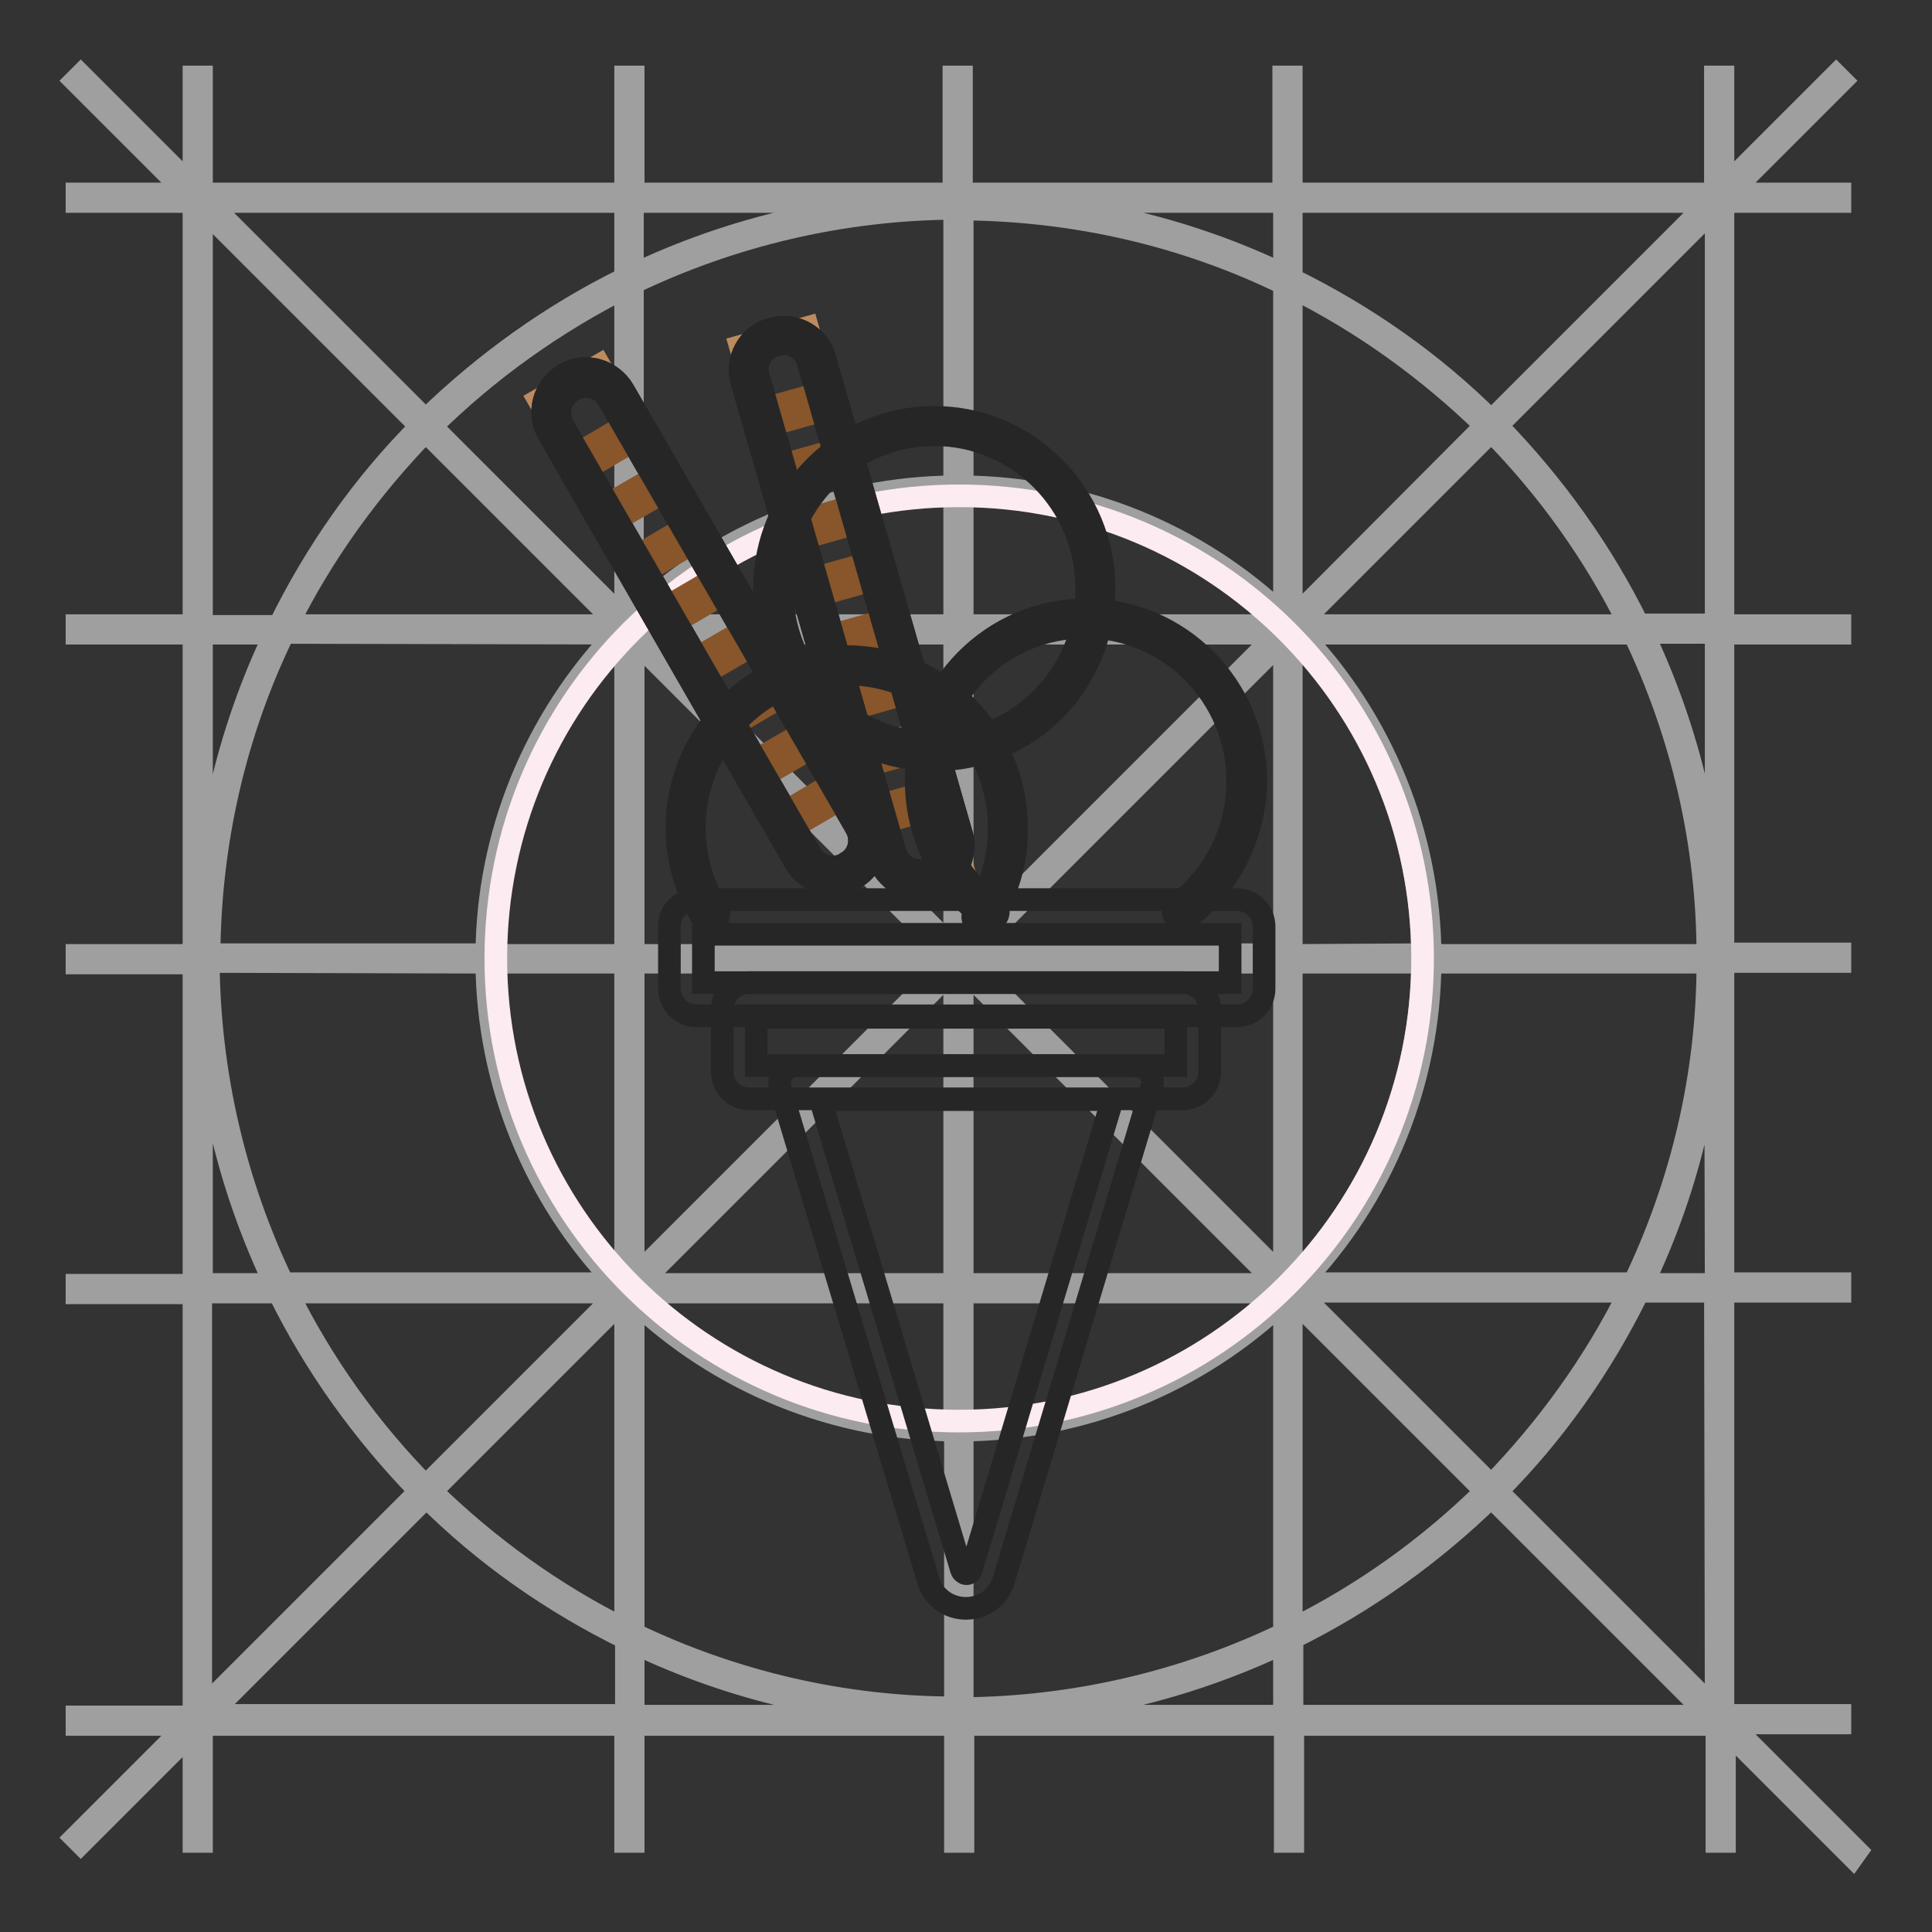 <?xml version="1.0" encoding="utf-8"?>
<!-- Svg Vector Icons : http://www.onlinewebfonts.com/icon -->
<!DOCTYPE svg PUBLIC "-//W3C//DTD SVG 1.1//EN" "http://www.w3.org/Graphics/SVG/1.1/DTD/svg11.dtd">
<svg version="1.1" xmlns="http://www.w3.org/2000/svg" xmlns:xlink="http://www.w3.org/1999/xlink" x="0px" y="0px" viewBox="0 0 256 256" enable-background="new 0 0 256 256" xml:space="preserve">
<rect x="0" y="0" width="256" height="256" fill="#333333" stroke="none"/>
<g> <path stroke-width="3" fill-opacity="0" stroke="#9f9fa0"  d="M171.1,217.1c9.8-4.8,18.7-11.2,26.5-18.8l29.1,29.1h-55.5V217.1z M127.5,227.4L127.5,227.4 c14.8-0.1,29.3-3.4,42.7-9.8v9.8L127.5,227.4z M83.9,227.4v-9.8c13.3,6.4,27.9,9.7,42.7,9.8v0H83.9z M27.4,227.4l29.1-29.1 c7.7,7.7,16.7,14,26.5,18.8v10.2H27.4z M36.9,171.1c4.8,9.8,11.2,18.7,18.8,26.5l-29.1,29.1v-55.5H36.9z M26.7,127.5L26.7,127.5 c0.1,14.8,3.4,29.3,9.8,42.7h-9.8L26.7,127.5z M26.7,83.9h9.8c-6.4,13.3-9.7,27.9-9.8,42.7h0V83.9z M26.7,27.4l29.1,29.1 c-7.7,7.7-14,16.7-18.8,26.5H26.7V27.4z M82.9,36.9c-9.8,4.8-18.7,11.2-26.5,18.8L27.4,26.7h55.5V36.9z M126.5,26.7L126.5,26.7 c-14.8,0.1-29.3,3.4-42.7,9.8v-9.8L126.5,26.7z M170.2,26.7v9.8c-13.3-6.4-27.9-9.7-42.7-9.8v0H170.2z M226.7,26.7l-29.1,29.1 c-7.7-7.7-16.7-14-26.5-18.8V26.7H226.7z M217.1,82.9c-4.8-9.8-11.2-18.7-18.8-26.5l29.1-29.1v55.5H217.1z M227.4,126.5 L227.4,126.5c-0.1-14.8-3.4-29.3-9.8-42.7h9.8L227.4,126.5z M227.4,170.2h-9.8c6.4-13.3,9.7-27.9,9.7-42.7h0L227.4,170.2z  M171.8,171.1H216c-4.7,9.5-11,18.2-18.4,25.8L171.8,171.1z M171.1,171.8l25.8,25.8c-7.6,7.5-16.3,13.7-25.8,18.4L171.1,171.8z  M127.5,189.5c15.9-0.1,31.2-6.3,42.7-17.3v44.3c-13.3,6.4-27.9,9.8-42.7,9.9L127.5,189.5z M83.9,172.2 c11.5,11,26.8,17.2,42.7,17.3v36.8c-14.8,0-29.4-3.4-42.7-9.8V172.2z M82.9,171.8V216c-9.5-4.7-18.2-11-25.8-18.4L82.9,171.8z  M82.2,171.2l-25.8,25.8c-7.5-7.6-13.7-16.3-18.4-25.8L82.2,171.2z M64.5,127.5c0.1,15.9,6.3,31.2,17.3,42.6H37.5 c-6.4-13.3-9.8-27.9-9.9-42.7L64.5,127.5z M81.8,83.9c-11,11.5-17.2,26.7-17.3,42.6H27.7c0.1-14.8,3.4-29.4,9.9-42.7L81.8,83.9z  M82.2,82.9H38c4.7-9.5,11-18.2,18.4-25.8L82.2,82.9z M82.9,82.3L57.1,56.5C64.7,49,73.4,42.8,82.9,38L82.9,82.3z M126.5,64.5 c-15.9,0.1-31.2,6.3-42.7,17.3V37.5c13.3-6.4,27.9-9.8,42.7-9.9L126.5,64.5z M170.2,81.8c-11.5-11-26.7-17.2-42.7-17.3V27.7 c14.8,0.1,29.4,3.4,42.7,9.9L170.2,81.8z M171.1,82.3V38c9.5,4.7,18.2,11,25.8,18.4L171.1,82.3z M171.8,82.9l25.8-25.8 c7.5,7.6,13.7,16.3,18.4,25.8L171.8,82.9z M189.5,126.6c-0.1-15.9-6.3-31.2-17.3-42.7h44.3c6.4,13.3,9.8,27.9,9.8,42.7L189.5,126.6 z M189.5,127.5h36.8c0,14.8-3.4,29.3-9.8,42.6h-44.3C183.2,158.7,189.4,143.4,189.5,127.5L189.5,127.5z M127.5,171.2h42.4 c-11.3,11.1-26.5,17.3-42.4,17.4V171.2z M126.5,171.2v17.4c-15.9-0.1-31-6.4-42.4-17.4H126.5z M82.9,127.5v42.4 c-11.1-11.3-17.3-26.5-17.4-42.4L82.9,127.5z M82.9,126.6H65.5c0.1-15.9,6.4-31.1,17.4-42.4L82.9,126.6z M126.5,82.9H84.1 c11.3-11.1,26.5-17.3,42.4-17.5L126.5,82.9z M127.5,82.9V65.5c15.9,0.1,31,6.4,42.4,17.4L127.5,82.9z M171.1,126.6V84.1 c11.1,11.3,17.3,26.5,17.4,42.4L171.1,126.6z M171.1,127.5h17.4c-0.1,15.9-6.4,31-17.4,42.4V127.5z M127.5,128.2l42,42h-42V128.2z  M126.5,128.2v42h-42L126.5,128.2z M125.9,127.5l-42,42v-42L125.9,127.5z M125.9,126.6h-42v-42L125.9,126.6z M126.5,125.9l-42-42 h42L126.5,125.9z M127.5,125.9v-42h42L127.5,125.9z M170.2,127.5v42l-42-42L170.2,127.5z M128.2,126.5l42-42v42H128.2z  M227.4,226.7l-29.1-29.1c7.7-7.7,14-16.7,18.8-26.5h10.2L227.4,226.7z M246,245.3l-17-17h14.8v-1h-15.5v-56.2h15.5v-1h-15.5v-42.7 h15.5v-1h-15.5V83.9h15.5v-1h-15.5V26.7h15.5v-1H229l15-15l-0.7-0.7l-15,15V10.2h-1v15.5h-56.2V10.2h-1v15.5h-42.7V10.2h-1v15.5 H83.9V10.2h-1v15.5H26.7V10.2h-1V25l-15-15L10,10.7l15,15H10.2v1h15.5v56.2H10.2v1h15.5v42.7H10.2v1h15.5v42.7H10.2v1h15.5v56.2 H10.2v1H25l-15,15l0.7,0.7l15-15v14.8h1v-15.5h56.2v15.5h1v-15.5h42.7v15.5h1v-15.5h42.7v15.5h1v-15.5h56.2v15.5h1V229l17,17 L246,245.3z"/> <path stroke-width="3" fill-opacity="0" stroke="#fcebf1"  d="M65.7,127c0,33.9,27.5,61.3,61.4,61.3c33.9,0,61.4-27.5,61.4-61.3l0,0c0-33.9-27.5-61.3-61.4-61.3 C93.1,65.7,65.7,93.1,65.7,127L65.7,127z"/> <path stroke-width="3" fill-opacity="0" stroke="#bd8b5f"  d="M71.4,53l8-4.6l37.3,64.6l-8,4.6L71.4,53z"/> <path stroke-width="3" fill-opacity="0" stroke="#262626"  d="M75.9,51.7c-1.6,0.9-2.2,3-1.3,4.7c0,0,0,0,0,0l32.8,56.8c0.9,1.6,3,2.2,4.7,1.2l0.1-0.1 c1.6-0.9,2.2-3,1.2-4.7L80.6,52.9c-0.9-1.6-3-2.2-4.7-1.2L75.9,51.7z M74.7,49.7l0.1-0.1c2.7-1.6,6.2-0.6,7.8,2.1l32.8,56.8 c1.6,2.7,0.6,6.2-2.1,7.8l-0.1,0.1c-2.7,1.6-6.2,0.6-7.8-2.1L72.7,57.5C71.1,54.8,72,51.3,74.7,49.7C74.7,49.7,74.7,49.7,74.7,49.7 z"/> <path stroke-width="3" fill-opacity="0" stroke="#88562a"  d="M76.8,62.6l-1.1-2l8.2-4.8l1.1,2L76.8,62.6z M80.7,69.4l-1.1-2l8.3-4.8l1.1,2L80.7,69.4z M84.6,76.2l-1.1-2 l8.2-4.8l1.1,2L84.6,76.2z M88.6,82.9l-1.1-2l8.2-4.8l1.1,2L88.6,82.9z M92.5,89.7l-1.1-2l8.3-4.8l1.1,2L92.5,89.7z M96.4,96.5 l-1.1-2l8.2-4.8l1.1,2L96.4,96.5L96.4,96.5z M100.3,103.3l-1.1-2l8.3-4.8l1.1,2L100.3,103.3z M104.2,110.1l-1.1-2l8.2-4.8l1.1,2 L104.2,110.1z"/> <path stroke-width="3" fill-opacity="0" stroke="#262626"  d="M75.9,51.7c-1.6,0.9-2.2,3-1.3,4.7c0,0,0,0,0,0l32.8,56.8c0.9,1.6,3,2.2,4.7,1.2l0.1-0.1 c1.6-0.9,2.2-3,1.2-4.7L80.6,52.9c-0.9-1.6-3-2.2-4.7-1.2L75.9,51.7z M74.7,49.7l0.1-0.1c2.7-1.6,6.2-0.6,7.8,2.1l32.8,56.8 c1.6,2.7,0.6,6.2-2.1,7.8l-0.1,0.1c-2.7,1.6-6.2,0.6-7.8-2.1L72.7,57.5C71.1,54.8,72,51.3,74.7,49.7C74.7,49.7,74.7,49.7,74.7,49.7 z"/> <path stroke-width="3" fill-opacity="0" stroke="#bd8b5f"  d="M98.1,45.9l8.9-2.5l20.6,71.7l-8.9,2.5L98.1,45.9z"/> <path stroke-width="3" fill-opacity="0" stroke="#262626"  d="M102.8,45.7c-1.8,0.5-2.9,2.4-2.3,4.2l18.1,63c0.5,1.8,2.4,2.9,4.2,2.3l0.1,0c1.8-0.5,2.9-2.4,2.3-4.2 l-18.1-63c-0.5-1.8-2.4-2.9-4.2-2.3c0,0,0,0,0,0L102.8,45.7z M102.2,43.6l0.1,0c3-0.9,6.2,0.9,7,3.9l18.1,63c0.9,3-0.9,6.2-3.9,7 l-0.1,0c-3,0.9-6.2-0.9-7-3.9l-18.1-63C97.4,47.6,99.2,44.4,102.2,43.6C102.2,43.6,102.2,43.6,102.2,43.6L102.2,43.6z"/> <path stroke-width="3" fill-opacity="0" stroke="#88562a"  d="M101.1,56.6l-0.6-2.2l9.2-2.6l0.6,2.2L101.1,56.6z"/> <path stroke-width="3" fill-opacity="0" stroke="#88562a"  d="M103.3,64.1l-0.6-2.2l9.2-2.6l0.6,2.2L103.3,64.1z"/> <path stroke-width="3" fill-opacity="0" stroke="#88562a"  d="M105.4,71.6l-0.6-2.2l9.2-2.6l0.6,2.2L105.4,71.6z"/> <path stroke-width="3" fill-opacity="0" stroke="#88562a"  d="M107.6,79.1l-0.6-2.2l9.2-2.6l0.6,2.2L107.6,79.1z"/> <path stroke-width="3" fill-opacity="0" stroke="#88562a"  d="M109.7,86.7l-0.6-2.2l9.2-2.6l0.6,2.2L109.7,86.7z"/> <path stroke-width="3" fill-opacity="0" stroke="#88562a"  d="M111.9,94.2l-0.6-2.2l9.2-2.6l0.6,2.2L111.9,94.2z"/> <path stroke-width="3" fill-opacity="0" stroke="#88562a"  d="M114,101.7l-0.6-2.2l9.2-2.6l0.6,2.2L114,101.7z"/> <path stroke-width="3" fill-opacity="0" stroke="#88562a"  d="M116.2,109.2l-0.6-2.2l9.2-2.6l0.6,2.2L116.2,109.2z"/> <path stroke-width="3" fill-opacity="0" stroke="#262626"  d="M102.8,45.7c-1.8,0.5-2.9,2.4-2.3,4.2l18.1,63c0.5,1.8,2.4,2.9,4.2,2.3l0.1,0c1.8-0.5,2.9-2.4,2.3-4.2 l-18.1-63c-0.5-1.8-2.4-2.9-4.2-2.3c0,0,0,0,0,0L102.8,45.7z M102.2,43.6l0.1,0c3-0.9,6.2,0.9,7,3.9l18.1,63c0.9,3-0.9,6.2-3.9,7 l-0.1,0c-3,0.9-6.2-0.9-7-3.9l-18.1-63C97.4,47.6,99.2,44.4,102.2,43.6C102.2,43.6,102.2,43.6,102.2,43.6L102.2,43.6z"/> <path stroke-width="3" fill-opacity="0" stroke="#f4b1c7"  d="M102.5,78c0,11.9,9.6,21.5,21.4,21.5c11.8,0,21.4-9.6,21.4-21.5c0-11.9-9.6-21.5-21.4-21.5 C112,56.5,102.5,66.1,102.5,78z"/> <path stroke-width="3" fill-opacity="0" stroke="#262626"  d="M123.8,100.7c-12.4,0-22.5-10.2-22.5-22.7c0-12.5,10.1-22.7,22.5-22.7s22.5,10.2,22.5,22.7 C146.3,90.6,136.3,100.7,123.8,100.7z M123.8,98.5C135,98.5,144,89.3,144,78c0-11.3-9.1-20.4-20.2-20.4s-20.2,9.1-20.2,20.4 C103.6,89.3,112.7,98.5,123.8,98.5z"/> <path stroke-width="3" fill-opacity="0" stroke="#ad77b1"  d="M156.6,120.7c5.4-4.1,8.6-10.5,8.6-17.3c0-11.9-9.6-21.5-21.4-21.5c-11.8,0-21.4,9.6-21.4,21.5 c0,6.9,3.2,13.3,8.7,17.4"/> <path stroke-width="3" fill-opacity="0" stroke="#262626"  d="M157.3,121.7c-0.5,0.4-1.2,0.3-1.6-0.2c-0.4-0.5-0.3-1.2,0.2-1.6c0,0,0,0,0,0c5.1-3.9,8.1-9.9,8.1-16.4 c0-11.3-9.1-20.4-20.2-20.4c-11.2,0-20.2,9.1-20.2,20.4c0,6.5,3,12.6,8.3,16.5c0.5,0.4,0.5,1.1,0.1,1.6c-0.4,0.4-1,0.5-1.4,0.2 c-5.8-4.3-9.2-11.1-9.2-18.3c0-12.5,10.1-22.7,22.5-22.7c12.4,0,22.5,10.2,22.5,22.7C166.3,110.6,163,117.4,157.3,121.7z"/> <path stroke-width="3" fill-opacity="0" stroke="#f5c124"  d="M130.1,121.5c2.3-3.5,3.5-7.6,3.5-11.8c0-11.9-9.6-21.5-21.4-21.5c-11.8,0-21.4,9.6-21.4,21.5 c0,4,1.1,8,3.2,11.4"/> <path stroke-width="3" fill-opacity="0" stroke="#262626"  d="M131,122.1c-0.4,0.5-1.1,0.7-1.6,0.3c-0.5-0.3-0.7-1-0.3-1.5c2.2-3.3,3.3-7.2,3.3-11.2 c0-11.3-9.1-20.4-20.2-20.4S92,98.4,92,109.7c0,3.8,1.1,7.6,3.1,10.8c0.3,0.5,0.2,1.2-0.4,1.6s-1.2,0.2-1.6-0.4l0,0 c-2.2-3.6-3.4-7.8-3.4-12c0-12.5,10.1-22.7,22.5-22.7s22.5,10.2,22.5,22.7C134.8,114.1,133.5,118.4,131,122.1L131,122.1z  M128.7,208c-0.1,0.4-0.5,0.6-0.8,0.5c-0.2-0.1-0.4-0.2-0.5-0.5l-18.7-62.3h38.7L128.7,208z M152.6,144.1c0.4-1.2-0.3-2.5-1.5-2.8 c-0.2-0.1-0.4-0.1-0.7-0.1h-44.8c-1.3,0-2.3,1-2.3,2.3c0,0.2,0,0.4,0.1,0.7l19.6,65.2c0.8,2.8,3.7,4.3,6.5,3.5 c1.7-0.5,3-1.8,3.5-3.5L152.6,144.1z"/> <path stroke-width="3" fill-opacity="0" stroke="#262626"  d="M100.2,141.2h55.6v-6.4h-55.6V141.2z M99.3,130.2h57.4c2,0,3.6,1.6,3.6,3.6v8.2c0,2-1.6,3.6-3.6,3.6H99.3 c-2,0-3.6-1.6-3.6-3.6v-8.3C95.7,131.8,97.3,130.2,99.3,130.2L99.3,130.2z"/> <path stroke-width="3" fill-opacity="0" stroke="#262626"  d="M93.2,130.2h69.8v-6.4H93.2V130.2z M92.3,119.2h71.6c2,0,3.6,1.6,3.6,3.6v8.2c0,2-1.6,3.6-3.6,3.6H92.3 c-2,0-3.6-1.6-3.6-3.6v-8.2C88.6,120.9,90.2,119.2,92.3,119.2L92.3,119.2L92.3,119.2z"/></g>
</svg>